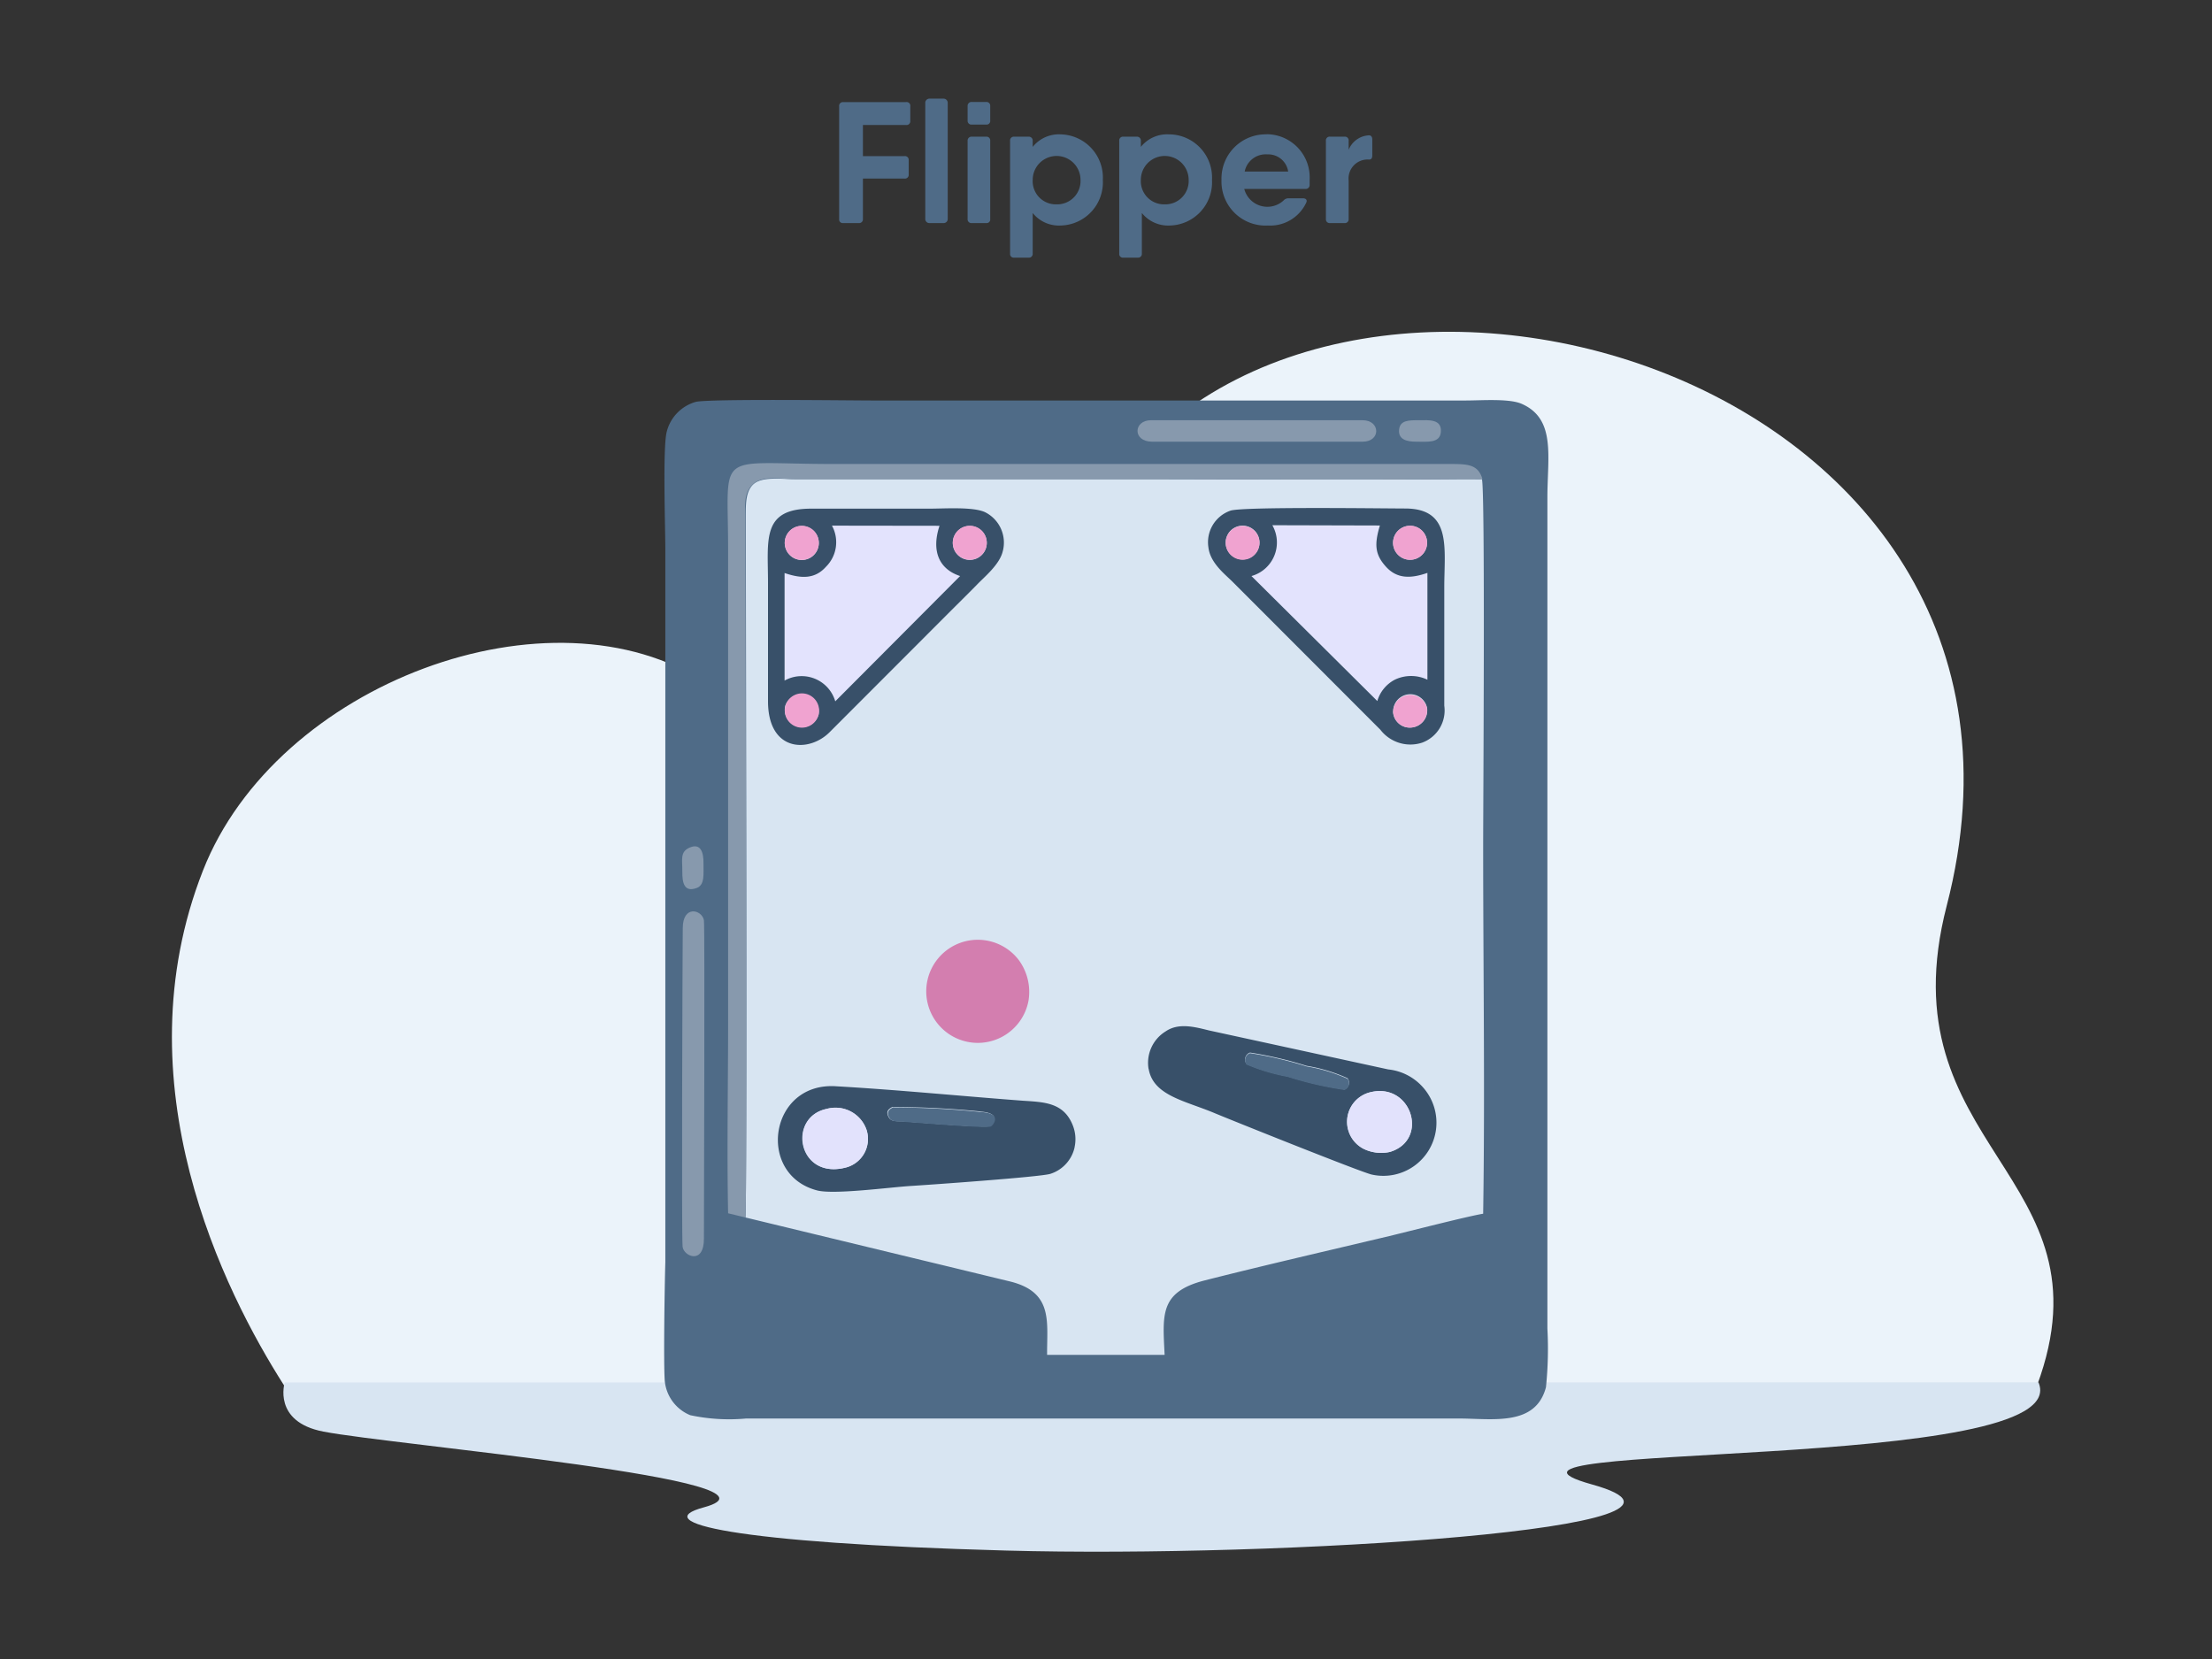 <svg xmlns="http://www.w3.org/2000/svg" viewBox="0 0 153.6 115.2"><rect x="0" y="0" width="153.6" height="115.2" fill="#333333" stroke="none"/><defs><style>.cls-1{fill:#ebf3fa;}.cls-1,.cls-10,.cls-2,.cls-3,.cls-5,.cls-6,.cls-7,.cls-8,.cls-9{fill-rule:evenodd;}.cls-2{fill:#d8e5f2;}.cls-3,.cls-4{fill:#4f6b87;}.cls-5{fill:#8799ad;}.cls-6{fill:#385069;}.cls-7{fill:#e3e3fd;}.cls-8{fill:#d37eaf;}.cls-9{fill:#e2e2fc;}.cls-10{fill:#f0a3d0;}</style></defs><g id="_1-13" data-name="1"><path class="cls-1" d="M19.73,96.21c-4.16-6.51-11.43-21-5.64-35.75,5.09-13,24.19-20.13,35-13,4.59,3,19.32.1,27.18-12.47,15.29-24.42,68.62-9.59,58.91,27.9-4.36,16.85,11.71,18.63,6.27,33.32Z"/><path class="cls-2" d="M19.77,96s-.86,2.73,2.69,3.41c4.85.94,33.33,3.39,26.41,5.26-3.9,1.05,2,2.48,21,3s51.66-1.54,40.68-4.59,33.74-.74,31-7.09Z"/><path class="cls-3" d="M46.16,95.87a2.86,2.86,0,0,0,1.77,2.4,12.93,12.93,0,0,0,3.88.23h49.48c2.34,0,5.34.57,6.06-2.17a25.92,25.92,0,0,0,.1-4.08V34.55c0-2.84.61-5.46-1.79-6.51-.87-.38-2.78-.23-3.87-.23H60.52c-1.3,0-11.42-.13-12.22.1a2.89,2.89,0,0,0-2,2.06c-.29,1.07-.1,6.67-.1,8.19V87.65C46.15,89.28,46.07,94.69,46.16,95.87Z"/><path class="cls-3" d="M62.9,7.09H58.55a.26.26,0,0,0-.28.29v7.83a.25.25,0,0,0,.28.28h1.08a.26.26,0,0,0,.29-.28V12.4h2.89a.26.26,0,0,0,.29-.28v-1a.26.26,0,0,0-.29-.28H59.92V8.68h3a.26.26,0,0,0,.29-.29v-1A.26.26,0,0,0,62.9,7.09Z"/><path class="cls-4" d="M64.52,6.85h1a.29.29,0,0,1,.29.29v8.07a.28.28,0,0,1-.28.28h-1a.28.28,0,0,1-.28-.28V7.14A.29.29,0,0,1,64.52,6.85Z"/><path class="cls-3" d="M67.48,8.65h1a.25.25,0,0,0,.28-.28v-1a.26.26,0,0,0-.28-.29h-1a.27.27,0,0,0-.29.29v1a.26.26,0,0,0,.29.28Zm0,6.84h1a.25.25,0,0,0,.28-.28V9.78a.26.26,0,0,0-.28-.29h-1a.27.27,0,0,0-.29.29v5.43A.26.26,0,0,0,67.48,15.49Z"/><path class="cls-3" d="M73.65,9.33a2.33,2.33,0,0,0-1.94.87V9.78a.27.27,0,0,0-.29-.29h-1a.26.26,0,0,0-.28.29v7.83a.25.25,0,0,0,.28.28h1a.26.26,0,0,0,.29-.28V14.79a2.33,2.33,0,0,0,1.94.87,3,3,0,0,0,2.93-3.17,3,3,0,0,0-2.93-3.16Zm-.28,4.86a1.61,1.61,0,0,1-1.66-1.7,1.66,1.66,0,1,1,3.32,0A1.62,1.62,0,0,1,73.37,14.19Z"/><path class="cls-3" d="M81.16,9.33a2.34,2.34,0,0,0-1.94.87V9.78a.27.27,0,0,0-.29-.29H78a.26.26,0,0,0-.28.29v7.83a.25.25,0,0,0,.28.28h1a.26.26,0,0,0,.29-.28V14.79a2.34,2.34,0,0,0,1.94.87,3,3,0,0,0,2.93-3.17,3,3,0,0,0-2.93-3.16Zm-.28,4.86a1.61,1.61,0,0,1-1.66-1.7,1.66,1.66,0,1,1,3.32,0A1.62,1.62,0,0,1,80.88,14.19Z"/><path class="cls-3" d="M88,9.33a3.07,3.07,0,0,0-3.18,3.16,3.06,3.06,0,0,0,3.22,3.17,2.76,2.76,0,0,0,2.66-1.58c.09-.18,0-.31-.23-.31h-1a.46.46,0,0,0-.35.16,1.66,1.66,0,0,1-2.72-.81h4.24a.27.27,0,0,0,.3-.26c0-.12,0-.24,0-.37a3,3,0,0,0-3-3.17Zm-1.57,2.58A1.49,1.49,0,0,1,88,10.72a1.4,1.4,0,0,1,1.45,1.19Z"/><path class="cls-3" d="M95,9.4a1.61,1.61,0,0,0-1.35,1V9.78a.26.26,0,0,0-.29-.29h-1a.26.26,0,0,0-.29.29v5.43a.26.26,0,0,0,.29.28h1a.26.26,0,0,0,.29-.28V12.54a1.32,1.32,0,0,1,1.42-1.46c.14,0,.22-.09.22-.27V9.67c0-.18-.1-.3-.29-.27Z"/><path class="cls-2" d="M51.76,84.54,64,87.5c2,.48,4.13,1,6.16,1.49,3,.75,2.53,2.81,2.55,5.09h8.16c-.13-2.76-.37-4.35,2.75-5.16,3.93-1,8.82-2.13,12.86-3.09,1.37-.33,5.46-1.38,6.51-1.55.13-8.48,0-17.07,0-25.57,0-2.64.15-24.91-.09-25.44a5.09,5.09,0,0,1-.55,0h-.68c-7.94.07-16.14,0-24.09,0H55.18c-.94,0-2.28-.2-2.88.37s-.51,1.64-.51,2.71C51.79,41.46,51.89,84.05,51.76,84.54Z"/><path class="cls-5" d="M51.76,84.54c.13-.49,0-43.08,0-48.19,0-1.07-.19-2.05.51-2.71s1.94-.37,2.88-.37H77.62c7.95,0,16.15.07,24.09,0h.68a5.09,5.09,0,0,0,.55,0c-.3-1.05-1.07-1.05-2.3-1.05H57.89c-8.32,0-7.33-1.09-7.33,5.94V71c0,4.39-.09,8.87,0,13.25Z"/><path class="cls-6" d="M57.41,77a2.28,2.28,0,0,1,2.76,1.45,2.05,2.05,0,0,1-1.51,2.64c-3.29.79-4-3.52-1.25-4.09Zm10.68.19c1.53.1.82.94.68,1-.32.15-5.18-.27-6.21-.33-.36,0-.68,0-.83-.25-.27-.44,0-.62.23-.74a61.31,61.31,0,0,1,6.13.31Zm6.53,2.46a2.59,2.59,0,0,0-.14-1.54c-.64-1.57-2-1.58-3.5-1.68-4.25-.32-8.72-.76-12.92-1-4.64-.31-5.56,6.12-1.33,7.23,1.16.31,5.08-.22,6.55-.31,1-.06,9-.62,9.66-.84A2.5,2.5,0,0,0,74.62,79.67Z"/><path class="cls-6" d="M95.06,75.87c2.94-.82,4.23,3.29,1.45,4.12a2.79,2.79,0,0,1-1.81-.21,2.11,2.11,0,0,1,.36-3.91Zm-1.49-1a11.24,11.24,0,0,0-2.84-.86,26.62,26.62,0,0,0-3.93-.92.51.51,0,0,0-.23.8,13.42,13.42,0,0,0,2.85.85,24.63,24.63,0,0,0,3.94.91.51.51,0,0,0,.21-.78Zm-13.81-.66c.31,1.87,2.52,2.22,4.57,3.08.75.32,10.21,4.12,10.92,4.27a3.69,3.69,0,0,0,3.61-6,3.73,3.73,0,0,0-2.46-1.3L83.94,71.55c-1-.25-2.11-.54-3,.07A2.56,2.56,0,0,0,79.76,74.25Z"/><path class="cls-7" d="M57.77,36.49a2.4,2.4,0,0,1-.42,2.86c-.76.85-1.7.83-2.87.43v7.47A2.43,2.43,0,0,1,58,48.7L66.67,40c-1.49-.49-2-1.77-1.43-3.49Z"/><path class="cls-7" d="M88.35,36.49A2.42,2.42,0,0,1,86.9,40l8.74,8.68a2.45,2.45,0,0,1,1.21-1.48,2.62,2.62,0,0,1,2.27,0V39.78c-1.18.41-2.12.41-2.88-.43s-.82-1.53-.42-2.86Z"/><path class="cls-6" d="M96.74,49.42a1.19,1.19,0,0,1,2.36-.24A1.2,1.2,0,0,1,98,50.52a1.16,1.16,0,0,1-1.27-1.1Zm.77-12.84a1.18,1.18,0,0,1,.81,2.22,1.18,1.18,0,0,1-.81-2.22Zm-11.65,0a1.17,1.17,0,0,1,.85,2.19,1.17,1.17,0,1,1-.85-2.19Zm2.49-.11A2.42,2.42,0,0,1,86.9,40l8.74,8.68a2.45,2.45,0,0,1,1.21-1.48,2.62,2.62,0,0,1,2.27,0V39.78c-1.18.41-2.12.41-2.88-.43s-.82-1.53-.42-2.86ZM83.91,38c.12,1.09,1.16,1.88,1.67,2.39L95.85,50.67a2.63,2.63,0,0,0,2.9.9A2.38,2.38,0,0,0,100.29,49V40.79c0-2.73.54-5.46-2.69-5.48-1.32,0-11.32-.14-12.16.15A2.32,2.32,0,0,0,83.91,38Z"/><path class="cls-6" d="M56.85,49.59A1.19,1.19,0,1,1,54.53,49a1.2,1.2,0,0,1,2.32.56Zm-1.57-13a1.18,1.18,0,0,1,.79,2.23,1.18,1.18,0,0,1-.79-2.23Zm11.66,0a1.18,1.18,0,1,1,.74,2.24,1.18,1.18,0,0,1-.74-2.24Zm-9.17-.09a2.4,2.4,0,0,1-.42,2.86c-.76.85-1.7.83-2.87.43v7.47A2.43,2.43,0,0,1,58,48.7L66.67,40c-1.49-.49-2-1.77-1.43-3.49Zm11.87,1.75a2.36,2.36,0,0,0-1.25-2.69c-.84-.38-2.79-.24-3.84-.24H56.33c-3.46,0-3,2.16-3,5.15v8.22c0,3.54,2.84,3.59,4.27,2.16l8.22-8.23c.7-.7,1.35-1.34,2-2C68.36,40.05,69.44,39.19,69.64,38.24Z"/><path class="cls-8" d="M71.42,69.48a3.74,3.74,0,0,0-.68-2.82,3.58,3.58,0,1,0,.68,2.82Z"/><path class="cls-5" d="M47.4,86.58c.09.67,1.49,1.26,1.48-.58,0-2.23.07-21.56,0-22.1-.14-.74-1.47-1.08-1.47.56C47.39,66.76,47.32,86,47.4,86.58Z"/><path class="cls-5" d="M80,30.67H94.62c1.28,0,1.24-1.49,0-1.49H79.92C78.7,29.18,78.63,30.67,80,30.67Z"/><path class="cls-9" d="M95.06,75.87a2.11,2.11,0,0,0-.36,3.91,2.79,2.79,0,0,0,1.81.21C99.29,79.16,98,75.05,95.06,75.87Z"/><path class="cls-9" d="M57.41,77c-2.73.57-2,4.88,1.25,4.09a2.05,2.05,0,0,0,1.51-2.64A2.28,2.28,0,0,0,57.41,77Z"/><path class="cls-3" d="M86.8,73.13a.51.51,0,0,0-.23.8,13.42,13.42,0,0,0,2.85.85,24.63,24.63,0,0,0,3.94.91.51.51,0,0,0,.21-.78,11.24,11.24,0,0,0-2.84-.86A26.62,26.62,0,0,0,86.8,73.13Z"/><path class="cls-3" d="M62,76.9c-.23.12-.5.3-.23.74.15.25.47.23.83.25,1,.06,5.89.48,6.21.33.14-.07.85-.91-.68-1A61.31,61.31,0,0,0,62,76.9Z"/><path class="cls-10" d="M97.51,36.58a1.18,1.18,0,0,0,.81,2.22A1.18,1.18,0,0,0,97.51,36.58Z"/><path class="cls-10" d="M56.85,49.59a1.19,1.19,0,1,0-1.42.91A1.19,1.19,0,0,0,56.85,49.59Z"/><path class="cls-10" d="M55.28,36.58a1.18,1.18,0,0,0,.79,2.23A1.18,1.18,0,0,0,55.28,36.58Z"/><path class="cls-10" d="M66.94,36.58a1.18,1.18,0,0,0,.74,2.24A1.18,1.18,0,1,0,66.94,36.58Z"/><path class="cls-10" d="M96.74,49.42A1.16,1.16,0,0,0,98,50.52a1.2,1.2,0,0,0,1.09-1.34A1.19,1.19,0,0,0,96.74,49.42Z"/><path class="cls-10" d="M85.86,36.6a1.17,1.17,0,1,0,.85,2.19A1.17,1.17,0,0,0,85.86,36.6Z"/><path class="cls-5" d="M47.88,58.86c-.68.29-.49.86-.5,1.66s.14,1.46,1,1.14c.58-.21.46-1,.47-1.72S48.67,58.51,47.88,58.86Z"/><path class="cls-5" d="M98.33,30.67c.78,0,1.65.12,1.72-.66.09-.94-.86-.83-1.55-.83s-1.3,0-1.35.68S97.72,30.67,98.33,30.67Z"/></g></svg>